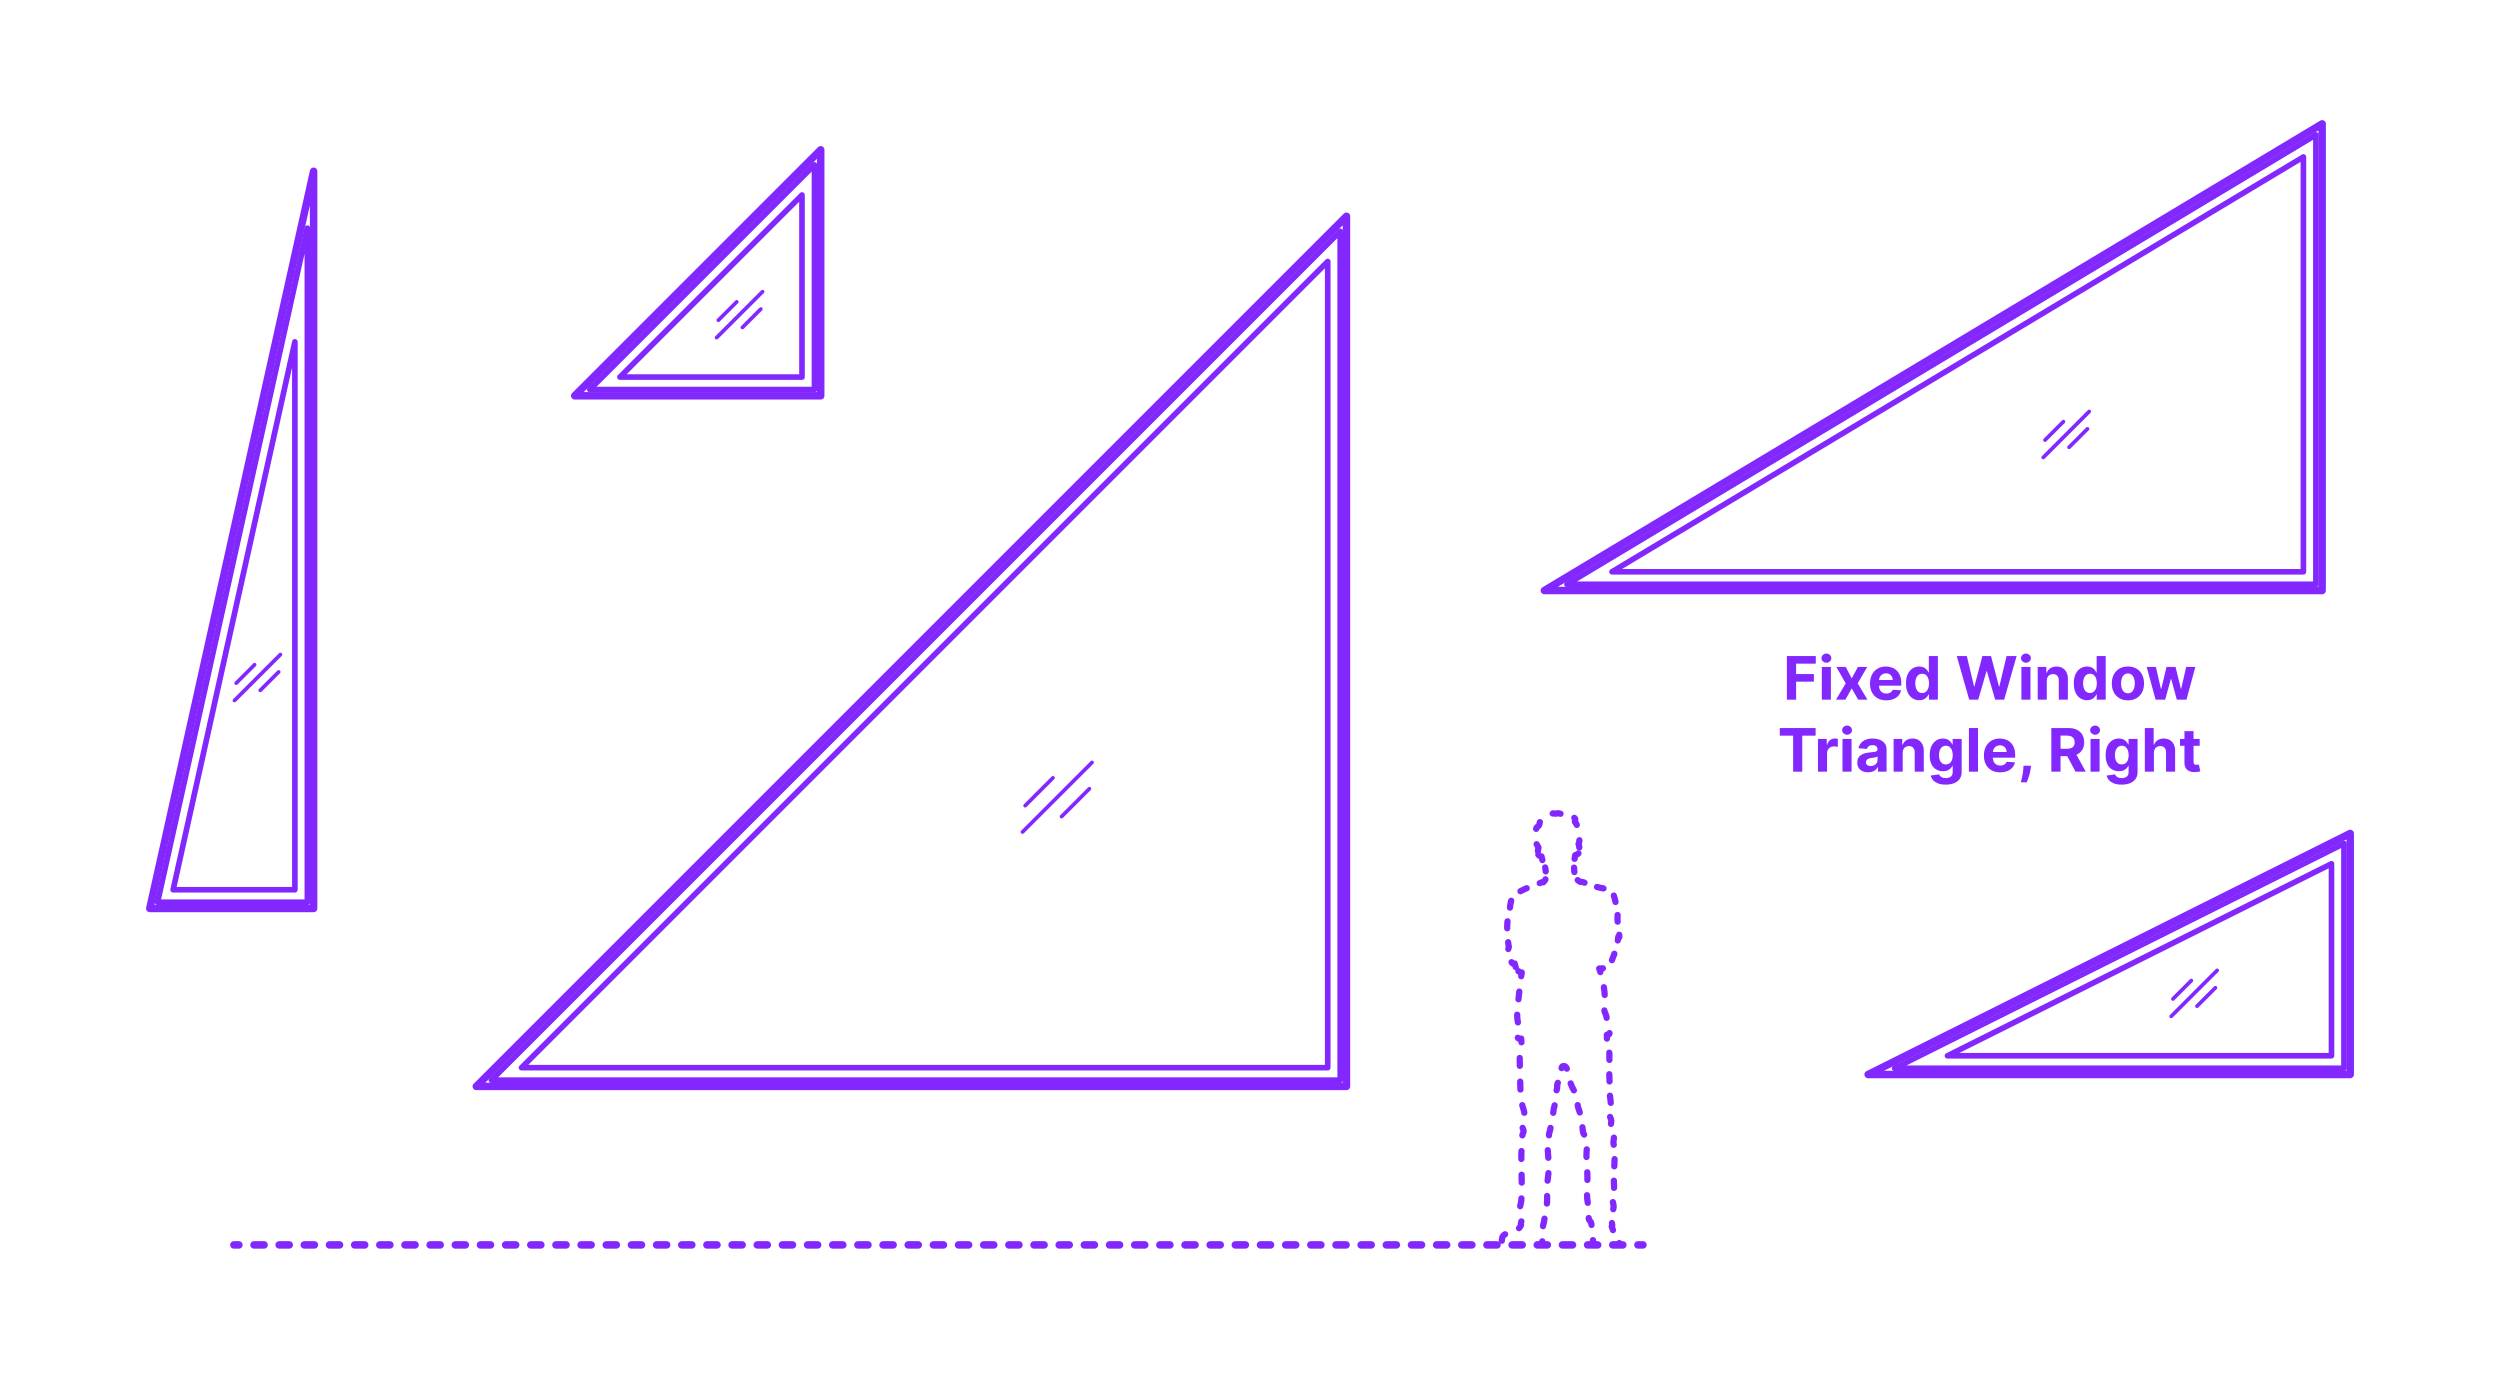 <?xml version="1.0" encoding="utf-8"?>
<!-- Generator: Adobe Illustrator 27.2.0, SVG Export Plug-In . SVG Version: 6.00 Build 0)  -->
<!DOCTYPE svg PUBLIC "-//W3C//DTD SVG 1.1//EN" "http://www.w3.org/Graphics/SVG/1.1/DTD/svg11.dtd">
<svg version="1.1" xmlns:x="http://ns.adobe.com/Extensibility/1.0/" xmlns:i="http://ns.adobe.com/AdobeIllustrator/10.0/" xmlns:graph="http://ns.adobe.com/Graphs/1.0/"
	 xmlns="http://www.w3.org/2000/svg" xmlns:xlink="http://www.w3.org/1999/xlink" xmlns:a="http://ns.adobe.com/AdobeSVGViewerExtensions/3.0/"
	 x="0px" y="0px" width="1000px" height="550px" viewBox="0 0 1000 550" enable-background="new 0 0 1000 550" xml:space="preserve"
	>
<g id="FILL-BACKGROUND">
	<rect x="0" fill="#FFFFFF" width="1000" height="550"/>
</g>
<g id="N-TEXT">
	<g id="MTEXT_00000068657931590395252460000014973104900232183201_">
		<g>
			<g>
				<g>
					<path fill="#8228FF" d="M714.756,279.875v-17.455h11.557v3.042h-7.866v4.159h7.099v3.042h-7.099v7.21H714.756z"/>
					<path fill="#8228FF" d="M730.558,265.097c-0.54,0-1.003-0.179-1.389-0.537c-0.387-0.358-0.58-0.79-0.58-1.295
						c0-0.505,0.193-0.939,0.58-1.3c0.386-0.361,0.847-0.541,1.381-0.541c0.545,0,1.01,0.179,1.393,0.537
						c0.384,0.358,0.576,0.79,0.576,1.295c0,0.505-0.192,0.939-0.576,1.299C731.559,264.917,731.097,265.097,730.558,265.097z
						 M728.725,279.875v-13.091h3.631v13.091H728.725z"/>
					<path fill="#8228FF" d="M738.287,266.785l2.403,4.577l2.463-4.577h3.724l-3.792,6.545l3.895,6.545h-3.708l-2.583-4.525
						l-2.54,4.525h-3.75l3.886-6.545l-3.75-6.545H738.287z"/>
					<path fill="#8228FF" d="M754.505,280.131c-1.346,0-2.504-0.274-3.473-0.823s-1.715-1.327-2.237-2.335
						c-0.523-1.009-0.784-2.203-0.784-3.584c0-1.347,0.261-2.528,0.784-3.545c0.522-1.017,1.26-1.81,2.211-2.378
						c0.952-0.568,2.07-0.852,3.354-0.852c0.863,0,1.669,0.138,2.416,0.413c0.747,0.276,1.4,0.689,1.96,1.24
						c0.56,0.551,0.996,1.243,1.308,2.075c0.312,0.833,0.469,1.806,0.469,2.919v0.997H749.46v-2.25h7.637
						c0-0.522-0.114-0.985-0.341-1.389c-0.227-0.403-0.541-0.72-0.941-0.95c-0.401-0.23-0.865-0.345-1.394-0.345
						c-0.551,0-1.039,0.126-1.462,0.379s-0.754,0.591-0.993,1.014s-0.361,0.894-0.367,1.411v2.139c0,0.647,0.121,1.208,0.362,1.679
						c0.242,0.472,0.584,0.835,1.027,1.091c0.443,0.255,0.968,0.383,1.577,0.383c0.403,0,0.772-0.057,1.108-0.17
						c0.335-0.114,0.622-0.284,0.861-0.511c0.238-0.228,0.42-0.506,0.545-0.835l3.358,0.222c-0.17,0.807-0.519,1.51-1.044,2.109
						c-0.526,0.6-1.202,1.065-2.029,1.398C756.538,279.965,755.585,280.131,754.505,280.131z"/>
					<path fill="#8228FF" d="M767.708,280.088c-0.995,0-1.894-0.257-2.698-0.771s-1.44-1.273-1.909-2.276
						c-0.469-1.002-0.703-2.234-0.703-3.694c0-1.5,0.242-2.749,0.725-3.746c0.483-0.998,1.126-1.745,1.93-2.242
						c0.804-0.497,1.686-0.746,2.646-0.746c0.733,0,1.345,0.124,1.837,0.371c0.491,0.247,0.889,0.554,1.193,0.92
						c0.304,0.367,0.536,0.726,0.695,1.078h0.111v-6.562h3.622v17.455h-3.58v-2.097h-0.153c-0.17,0.364-0.411,0.723-0.72,1.078
						c-0.31,0.355-0.71,0.649-1.202,0.882C769.01,279.972,768.412,280.088,767.708,280.088z M768.858,277.199
						c0.585,0,1.081-0.16,1.487-0.481c0.406-0.321,0.719-0.771,0.938-1.351c0.219-0.58,0.328-1.259,0.328-2.037
						s-0.108-1.455-0.324-2.028c-0.216-0.574-0.528-1.017-0.938-1.33c-0.409-0.312-0.906-0.469-1.491-0.469
						c-0.597,0-1.1,0.162-1.509,0.486c-0.409,0.324-0.719,0.772-0.929,1.347c-0.21,0.574-0.315,1.238-0.315,1.994
						c0,0.761,0.106,1.433,0.32,2.016c0.213,0.583,0.522,1.037,0.929,1.364S768.261,277.199,768.858,277.199z"/>
					<path fill="#8228FF" d="M787.693,279.875l-4.994-17.455h4.031l2.889,12.128h0.145l3.188-12.128h3.452l3.179,12.153h0.153
						l2.889-12.153h4.031l-4.995,17.455h-3.596l-3.324-11.412h-0.136l-3.315,11.412H787.693z"/>
					<path fill="#8228FF" d="M810.389,265.097c-0.54,0-1.003-0.179-1.389-0.537c-0.387-0.358-0.58-0.79-0.58-1.295
						c0-0.505,0.193-0.939,0.58-1.3c0.386-0.361,0.847-0.541,1.381-0.541c0.545,0,1.01,0.179,1.393,0.537
						c0.384,0.358,0.576,0.79,0.576,1.295c0,0.505-0.192,0.939-0.576,1.299C811.39,264.917,810.928,265.097,810.389,265.097z
						 M808.556,279.875v-13.091h3.631v13.091H808.556z"/>
					<path fill="#8228FF" d="M818.715,272.307v7.568h-3.631v-13.091h3.46v2.31h0.153c0.29-0.761,0.775-1.365,1.458-1.811
						c0.682-0.446,1.508-0.669,2.48-0.669c0.909,0,1.702,0.199,2.378,0.597c0.676,0.397,1.202,0.964,1.577,1.7
						s0.562,1.612,0.562,2.629v8.335h-3.631v-7.688c0.006-0.801-0.199-1.428-0.613-1.879c-0.415-0.452-0.986-0.677-1.713-0.677
						c-0.489,0-0.919,0.105-1.291,0.315c-0.372,0.21-0.662,0.516-0.87,0.917C818.828,271.263,818.721,271.745,818.715,272.307z"/>
					<path fill="#8228FF" d="M834.832,280.088c-0.995,0-1.894-0.257-2.698-0.771s-1.44-1.273-1.909-2.276
						c-0.469-1.002-0.703-2.234-0.703-3.694c0-1.5,0.242-2.749,0.725-3.746c0.483-0.998,1.126-1.745,1.93-2.242
						c0.804-0.497,1.686-0.746,2.646-0.746c0.733,0,1.345,0.124,1.837,0.371c0.491,0.247,0.889,0.554,1.193,0.92
						c0.304,0.367,0.536,0.726,0.695,1.078h0.111v-6.562h3.622v17.455h-3.58v-2.097h-0.153c-0.17,0.364-0.411,0.723-0.72,1.078
						c-0.31,0.355-0.71,0.649-1.202,0.882C836.134,279.972,835.536,280.088,834.832,280.088z M835.982,277.199
						c0.585,0,1.081-0.16,1.487-0.481c0.406-0.321,0.719-0.771,0.938-1.351c0.219-0.58,0.328-1.259,0.328-2.037
						s-0.108-1.455-0.324-2.028c-0.216-0.574-0.528-1.017-0.938-1.33c-0.409-0.312-0.906-0.469-1.491-0.469
						c-0.597,0-1.1,0.162-1.509,0.486c-0.409,0.324-0.719,0.772-0.929,1.347c-0.21,0.574-0.315,1.238-0.315,1.994
						c0,0.761,0.106,1.433,0.32,2.016c0.213,0.583,0.522,1.037,0.929,1.364S835.385,277.199,835.982,277.199z"/>
					<path fill="#8228FF" d="M851.169,280.131c-1.324,0-2.467-0.283-3.431-0.848c-0.963-0.565-1.706-1.355-2.229-2.369
						c-0.523-1.015-0.784-2.192-0.784-3.533c0-1.353,0.261-2.536,0.784-3.55c0.522-1.014,1.266-1.804,2.229-2.37
						c0.963-0.565,2.106-0.848,3.431-0.848c1.324,0,2.467,0.283,3.43,0.848c0.963,0.565,1.706,1.355,2.229,2.37
						c0.522,1.014,0.784,2.197,0.784,3.55c0,1.341-0.261,2.518-0.784,3.533c-0.523,1.014-1.266,1.804-2.229,2.369
						C853.637,279.849,852.493,280.131,851.169,280.131z M851.187,277.319c0.602,0,1.105-0.172,1.508-0.516s0.709-0.814,0.916-1.411
						c0.208-0.597,0.312-1.275,0.312-2.037c0-0.761-0.104-1.44-0.312-2.037c-0.207-0.597-0.513-1.068-0.916-1.415
						c-0.403-0.346-0.906-0.52-1.508-0.52c-0.608,0-1.118,0.174-1.53,0.52c-0.412,0.347-0.722,0.818-0.929,1.415
						c-0.208,0.596-0.311,1.275-0.311,2.037c0,0.762,0.104,1.44,0.311,2.037s0.517,1.067,0.929,1.411
						C850.068,277.147,850.578,277.319,851.187,277.319z"/>
					<path fill="#8228FF" d="M862.24,279.875l-3.562-13.091h3.673l2.028,8.795h0.119l2.114-8.795h3.605l2.148,8.744h0.111
						l1.994-8.744h3.665l-3.554,13.091h-3.844l-2.25-8.233h-0.162l-2.25,8.233H862.24z"/>
					<path fill="#8228FF" d="M711.914,294.263v-3.042h14.335v3.042h-5.344v14.412h-3.648v-14.412H711.914z"/>
					<path fill="#8228FF" d="M727.187,308.675v-13.091h3.52v2.284h0.136c0.239-0.812,0.639-1.428,1.202-1.845
						c0.562-0.418,1.21-0.626,1.943-0.626c0.182,0,0.378,0.011,0.588,0.034c0.21,0.022,0.395,0.054,0.554,0.094v3.221
						c-0.17-0.051-0.406-0.096-0.708-0.136c-0.301-0.04-0.577-0.06-0.827-0.06c-0.534,0-1.01,0.115-1.428,0.345
						c-0.417,0.23-0.747,0.55-0.988,0.959c-0.242,0.409-0.362,0.88-0.362,1.415v7.406H727.187z"/>
					<path fill="#8228FF" d="M738.829,293.897c-0.54,0-1.003-0.179-1.389-0.537c-0.387-0.358-0.58-0.79-0.58-1.295
						c0-0.505,0.193-0.939,0.58-1.3c0.386-0.361,0.847-0.541,1.381-0.541c0.545,0,1.01,0.179,1.393,0.537
						c0.384,0.358,0.576,0.79,0.576,1.295c0,0.505-0.192,0.939-0.576,1.299C739.831,293.717,739.369,293.897,738.829,293.897z
						 M736.997,308.675v-13.091h3.631v13.091H736.997z"/>
					<path fill="#8228FF" d="M747.257,308.922c-0.835,0-1.58-0.146-2.233-0.439s-1.169-0.727-1.547-1.304s-0.566-1.297-0.566-2.161
						c0-0.727,0.133-1.338,0.4-1.833c0.267-0.494,0.631-0.892,1.091-1.193c0.46-0.301,0.984-0.529,1.572-0.682
						c0.588-0.153,1.206-0.261,1.854-0.324c0.761-0.08,1.375-0.155,1.841-0.226c0.466-0.071,0.804-0.177,1.014-0.319
						c0.21-0.142,0.315-0.352,0.315-0.631v-0.051c0-0.54-0.169-0.958-0.507-1.253c-0.338-0.295-0.817-0.443-1.436-0.443
						c-0.653,0-1.173,0.144-1.56,0.431c-0.386,0.287-0.642,0.646-0.767,1.078l-3.358-0.273c0.17-0.795,0.506-1.484,1.006-2.067
						c0.5-0.582,1.146-1.031,1.939-1.347c0.792-0.315,1.711-0.473,2.757-0.473c0.728,0,1.425,0.085,2.092,0.255
						s1.262,0.435,1.781,0.793c0.52,0.358,0.931,0.817,1.231,1.376c0.301,0.56,0.452,1.229,0.452,2.007v8.83h-3.443v-1.815h-0.103
						c-0.21,0.409-0.491,0.769-0.844,1.078c-0.352,0.31-0.775,0.551-1.27,0.725C748.476,308.836,747.905,308.922,747.257,308.922z
						 M748.297,306.417c0.534,0,1.005-0.107,1.415-0.32s0.73-0.501,0.963-0.865c0.233-0.363,0.349-0.775,0.349-1.236v-1.389
						c-0.114,0.074-0.269,0.141-0.464,0.201c-0.196,0.06-0.417,0.113-0.661,0.162s-0.489,0.091-0.733,0.128s-0.466,0.07-0.665,0.098
						c-0.426,0.062-0.798,0.162-1.117,0.298c-0.318,0.136-0.565,0.319-0.741,0.549c-0.176,0.23-0.264,0.516-0.264,0.857
						c0,0.494,0.18,0.871,0.541,1.129C747.282,306.288,747.74,306.417,748.297,306.417z"/>
					<path fill="#8228FF" d="M761.081,301.107v7.568h-3.631v-13.091h3.46v2.31h0.153c0.29-0.761,0.775-1.365,1.458-1.811
						c0.682-0.446,1.508-0.669,2.48-0.669c0.909,0,1.702,0.199,2.378,0.597c0.676,0.397,1.202,0.964,1.577,1.7
						s0.562,1.612,0.562,2.629v8.335h-3.631v-7.688c0.006-0.801-0.199-1.428-0.613-1.879c-0.415-0.452-0.986-0.677-1.713-0.677
						c-0.489,0-0.919,0.105-1.291,0.315c-0.372,0.21-0.662,0.516-0.87,0.917C761.193,300.063,761.086,300.544,761.081,301.107z"/>
					<path fill="#8228FF" d="M778.271,313.857c-1.176,0-2.184-0.161-3.021-0.481s-1.504-0.757-1.999-1.308
						c-0.494-0.551-0.815-1.17-0.963-1.858l3.358-0.452c0.102,0.261,0.264,0.505,0.486,0.733c0.222,0.227,0.516,0.41,0.882,0.55
						c0.367,0.139,0.814,0.208,1.342,0.208c0.79,0,1.442-0.191,1.956-0.575c0.514-0.383,0.771-1.024,0.771-1.922v-2.395h-0.153
						c-0.159,0.364-0.398,0.708-0.716,1.031c-0.318,0.324-0.727,0.588-1.227,0.793s-1.097,0.307-1.79,0.307
						c-0.983,0-1.876-0.229-2.681-0.686s-1.443-1.159-1.917-2.105c-0.475-0.946-0.712-2.144-0.712-3.592
						c0-1.483,0.242-2.722,0.725-3.716c0.483-0.994,1.126-1.738,1.93-2.233c0.804-0.494,1.686-0.741,2.646-0.741
						c0.733,0,1.347,0.124,1.841,0.371c0.495,0.247,0.894,0.554,1.198,0.92c0.304,0.367,0.538,0.726,0.703,1.078h0.136v-2.199h3.605
						v13.219c0,1.113-0.272,2.045-0.818,2.795c-0.546,0.75-1.3,1.314-2.263,1.692C780.628,313.668,779.521,313.857,778.271,313.857z
						 M778.348,305.761c0.585,0,1.081-0.146,1.487-0.439c0.406-0.293,0.719-0.713,0.938-1.262c0.219-0.548,0.328-1.206,0.328-1.973
						s-0.108-1.433-0.324-1.999c-0.216-0.565-0.528-1.004-0.938-1.317c-0.409-0.312-0.906-0.469-1.491-0.469
						c-0.597,0-1.1,0.161-1.509,0.481c-0.409,0.321-0.719,0.766-0.929,1.334c-0.21,0.568-0.315,1.224-0.315,1.969
						c0,0.755,0.106,1.408,0.32,1.956c0.213,0.549,0.522,0.972,0.929,1.27S777.751,305.761,778.348,305.761z"/>
					<path fill="#8228FF" d="M791.2,291.221v17.455h-3.631v-17.455H791.2z"/>
					<path fill="#8228FF" d="M800.063,308.931c-1.346,0-2.504-0.274-3.473-0.823s-1.715-1.327-2.237-2.335
						c-0.523-1.009-0.784-2.203-0.784-3.584c0-1.347,0.261-2.528,0.784-3.545c0.522-1.017,1.26-1.81,2.211-2.378
						c0.952-0.568,2.07-0.852,3.354-0.852c0.863,0,1.669,0.138,2.416,0.413c0.747,0.276,1.4,0.689,1.96,1.24
						c0.56,0.551,0.996,1.243,1.308,2.075c0.312,0.833,0.469,1.806,0.469,2.919v0.997h-11.054v-2.25h7.637
						c0-0.522-0.114-0.985-0.341-1.389c-0.227-0.403-0.541-0.72-0.941-0.95c-0.401-0.23-0.865-0.345-1.394-0.345
						c-0.551,0-1.039,0.126-1.462,0.379s-0.754,0.591-0.993,1.014s-0.361,0.894-0.367,1.411v2.139c0,0.647,0.121,1.208,0.362,1.679
						c0.242,0.472,0.584,0.835,1.027,1.091c0.443,0.255,0.968,0.383,1.577,0.383c0.403,0,0.772-0.057,1.108-0.17
						c0.335-0.114,0.622-0.284,0.861-0.511c0.238-0.228,0.42-0.506,0.545-0.835l3.358,0.222c-0.17,0.807-0.519,1.51-1.044,2.109
						c-0.526,0.6-1.202,1.065-2.029,1.398C802.096,308.765,801.143,308.931,800.063,308.931z"/>
					<path fill="#8228FF" d="M812.387,306.289l-0.094,0.938c-0.074,0.75-0.215,1.499-0.422,2.246
						c-0.208,0.747-0.423,1.425-0.648,2.033s-0.405,1.085-0.541,1.432h-2.353c0.085-0.335,0.202-0.802,0.35-1.402
						c0.147-0.6,0.287-1.271,0.417-2.016c0.131-0.745,0.213-1.503,0.247-2.275l0.043-0.955H812.387z"/>
					<path fill="#8228FF" d="M820.526,308.675v-17.455h6.886c1.318,0,2.445,0.234,3.379,0.703s1.647,1.131,2.139,1.986
						c0.491,0.855,0.737,1.859,0.737,3.013c0,1.159-0.25,2.155-0.75,2.987s-1.223,1.47-2.169,1.914
						c-0.946,0.443-2.09,0.665-3.431,0.665h-4.611v-2.966h4.014c0.705,0,1.29-0.097,1.756-0.29c0.466-0.193,0.814-0.483,1.044-0.869
						s0.345-0.866,0.345-1.44c0-0.58-0.115-1.068-0.345-1.466c-0.23-0.397-0.58-0.7-1.048-0.908s-1.058-0.311-1.769-0.311h-2.488
						v14.438H820.526z M829.953,300.732l4.338,7.943h-4.074l-4.245-7.943H829.953z"/>
					<path fill="#8228FF" d="M838.041,293.897c-0.54,0-1.003-0.179-1.389-0.537c-0.387-0.358-0.58-0.79-0.58-1.295
						c0-0.505,0.193-0.939,0.58-1.3c0.386-0.361,0.847-0.541,1.381-0.541c0.545,0,1.01,0.179,1.393,0.537
						c0.384,0.358,0.576,0.79,0.576,1.295c0,0.505-0.192,0.939-0.576,1.299C839.042,293.717,838.58,293.897,838.041,293.897z
						 M836.208,308.675v-13.091h3.631v13.091H836.208z"/>
					<path fill="#8228FF" d="M848.634,313.857c-1.176,0-2.184-0.161-3.021-0.481s-1.504-0.757-1.999-1.308
						c-0.494-0.551-0.815-1.17-0.963-1.858l3.358-0.452c0.102,0.261,0.264,0.505,0.486,0.733c0.222,0.227,0.516,0.41,0.882,0.55
						c0.367,0.139,0.814,0.208,1.342,0.208c0.79,0,1.442-0.191,1.956-0.575c0.514-0.383,0.771-1.024,0.771-1.922v-2.395h-0.153
						c-0.159,0.364-0.398,0.708-0.716,1.031c-0.318,0.324-0.727,0.588-1.227,0.793s-1.097,0.307-1.79,0.307
						c-0.983,0-1.876-0.229-2.681-0.686s-1.443-1.159-1.917-2.105c-0.475-0.946-0.712-2.144-0.712-3.592
						c0-1.483,0.242-2.722,0.725-3.716c0.483-0.994,1.126-1.738,1.93-2.233c0.804-0.494,1.686-0.741,2.646-0.741
						c0.733,0,1.347,0.124,1.841,0.371c0.495,0.247,0.894,0.554,1.198,0.92c0.304,0.367,0.538,0.726,0.703,1.078h0.136v-2.199h3.605
						v13.219c0,1.113-0.272,2.045-0.818,2.795c-0.546,0.75-1.3,1.314-2.263,1.692C850.99,313.668,849.884,313.857,848.634,313.857z
						 M848.71,305.761c0.585,0,1.081-0.146,1.487-0.439c0.406-0.293,0.719-0.713,0.938-1.262c0.219-0.548,0.328-1.206,0.328-1.973
						s-0.108-1.433-0.324-1.999c-0.216-0.565-0.528-1.004-0.938-1.317c-0.409-0.312-0.906-0.469-1.491-0.469
						c-0.597,0-1.1,0.161-1.509,0.481c-0.409,0.321-0.719,0.766-0.929,1.334c-0.21,0.568-0.315,1.224-0.315,1.969
						c0,0.755,0.106,1.408,0.32,1.956c0.213,0.549,0.522,0.972,0.929,1.27S848.114,305.761,848.71,305.761z"/>
					<path fill="#8228FF" d="M861.563,301.107v7.568h-3.631v-17.455h3.528v6.673h0.154c0.295-0.772,0.772-1.379,1.432-1.82
						c0.659-0.44,1.486-0.66,2.48-0.66c0.909,0,1.703,0.197,2.382,0.592c0.679,0.395,1.207,0.96,1.585,1.696
						s0.564,1.615,0.559,2.638v8.335h-3.631v-7.688c0.005-0.807-0.197-1.435-0.609-1.883c-0.412-0.449-0.987-0.673-1.726-0.673
						c-0.494,0-0.93,0.105-1.308,0.315c-0.378,0.21-0.673,0.516-0.886,0.917C861.678,300.063,861.568,300.544,861.563,301.107z"/>
					<path fill="#8228FF" d="M879.878,295.584v2.727h-7.884v-2.727H879.878z M873.784,292.448h3.63v12.204
						c0,0.335,0.051,0.596,0.153,0.78c0.103,0.185,0.246,0.314,0.431,0.388s0.399,0.111,0.644,0.111c0.17,0,0.341-0.016,0.511-0.047
						s0.301-0.056,0.392-0.073l0.571,2.702c-0.182,0.057-0.438,0.124-0.767,0.201c-0.33,0.077-0.73,0.124-1.202,0.141
						c-0.875,0.034-1.641-0.083-2.297-0.35s-1.166-0.682-1.53-1.244s-0.542-1.273-0.537-2.131V292.448z"/>
				</g>
			</g>
		</g>
	</g>
</g>
<g id="N-DIMENSIONS">
</g>
<g id="_x32_D_x24_AG-DIAGRAM">
	<g id="POLYLINE_00000075162961503580275910000003419939245428512654_">
		<g>
			<g>
				
					<line fill="none" stroke="#8228FF" stroke-width="3" stroke-linecap="round" stroke-linejoin="round" x1="93.558" y1="497.966" x2="95.558" y2="497.966"/>
				
					<line fill="none" stroke="#8228FF" stroke-width="3" stroke-linecap="round" stroke-linejoin="round" stroke-dasharray="4.026,6.039" x1="101.598" y1="497.966" x2="652.16" y2="497.966"/>
				
					<line fill="none" stroke="#8228FF" stroke-width="3" stroke-linecap="round" stroke-linejoin="round" x1="655.18" y1="497.966" x2="657.18" y2="497.966"/>
			</g>
		</g>
	</g>
</g>
<g id="_x32_D_x24_AG-DETAILS-DIAGRAM">
	<g id="POLYLINE_00000110440650435931472270000006071596309164486583_">
		<g>
			<g>
				<path fill="none" stroke="#8228FF" stroke-width="2.5" stroke-linecap="round" stroke-linejoin="round" d="M615.899,353.253
					c0.305-0.146,0.632-0.296,0.888-0.367c0.169-0.046,0.371-0.079,0.517,0.041c0.306-0.258,0.58-0.563,0.759-0.923
					c0.045-0.089,0.084-0.181,0.118-0.275"/>
				
					<path fill="none" stroke="#8228FF" stroke-width="2.5" stroke-linecap="round" stroke-linejoin="round" stroke-dasharray="1.597,3.195" d="
					M618.303,348.563c-0.11-0.909-0.255-1.844-0.463-2.735c-0.086-0.112-0.166-0.227-0.24-0.345"/>
				<path fill="none" stroke="#8228FF" stroke-width="2.5" stroke-linecap="round" stroke-linejoin="round" d="M616.954,344.025
					c-0.147-0.48-0.254-0.974-0.347-1.461c-0.342-0.007-0.694-0.1-0.968-0.311c-0.124-0.096-0.223-0.221-0.296-0.36"/>
				<path fill="none" stroke="#8228FF" stroke-width="2.5" stroke-linecap="round" stroke-linejoin="round" d="M615.165,340.455
					c0.036-0.499,0.113-0.998,0.231-1.482c-0.164-0.126-0.228-0.36-0.31-0.542c-0.112-0.264-0.293-0.501-0.437-0.753"/>
				
					<path fill="none" stroke="#8228FF" stroke-width="2.5" stroke-linecap="round" stroke-linejoin="round" stroke-dasharray="3.185,6.37" d="
					M614.462,331.543c0.01-0.112,0.032-0.221,0.075-0.324c0.08-0.183,0.234-0.321,0.385-0.446c0.252-0.204,0.545-0.405,0.69-0.703
					c0.215-0.413,0.217-0.916,0.374-1.348c0.047-0.123,0.116-0.239,0.211-0.332c0.112-0.111,0.254-0.187,0.399-0.244
					c0.408-0.159,0.911-0.24,1.318-0.4c0.112-0.045,0.223-0.099,0.314-0.179c0.099-0.084,0.176-0.21,0.249-0.316
					c0.099-0.152,0.231-0.252,0.389-0.335c0.243-0.135,0.559-0.228,0.776-0.404c0.12-0.097,0.273-0.27,0.385-0.377
					c0.232-0.224,0.482-0.439,0.759-0.606c0.187-0.11,0.397-0.206,0.619-0.191c0.3,0.018,0.566,0.188,0.875,0.135
					c0.295-0.042,0.588-0.167,0.888-0.172c0.376-0.009,0.786,0.131,1.148,0.22c0.41,0.101,0.843,0.169,1.262,0.084
					c0.312-0.057,0.59-0.244,0.886-0.348c0.091-0.03,0.192-0.051,0.286-0.024c0.165,0.052,0.283,0.222,0.4,0.339
					c0.108,0.114,0.229,0.22,0.372,0.286c0.301,0.134,0.666,0.139,0.989,0.174c0.152,0.02,0.368,0.035,0.484,0.144
					c0.08,0.078,0.1,0.207,0.13,0.31c0.054,0.218,0.181,0.333,0.351,0.466c0.168,0.131,0.376,0.267,0.51,0.433
					c0.052,0.065,0.093,0.14,0.109,0.222c0.041,0.22-0.05,0.445-0.106,0.654c-0.026,0.1-0.053,0.203-0.044,0.307
					c0.007,0.09,0.044,0.176,0.092,0.252c0.119,0.178,0.277,0.348,0.387,0.532c0.171,0.277,0.333,0.58,0.358,0.91
					c0.011,0.133,0.007,0.278,0.033,0.409c0.021,0.11,0.066,0.215,0.113,0.316c0.128,0.266,0.3,0.542,0.355,0.835
					c0.056,0.279,0.048,0.596,0.098,0.876c0.016,0.097,0.041,0.2,0.072,0.306"/>
				<path fill="none" stroke="#8228FF" stroke-width="2.5" stroke-linecap="round" stroke-linejoin="round" d="M631.763,336.105
					c-0.003,0.021-0.005,0.041-0.008,0.061c-0.066,0.46-0.058,0.988-0.337,1.383c0.197,0.476,0.271,0.961,0.303,1.459"/>
				<path fill="none" stroke="#8228FF" stroke-width="2.5" stroke-linecap="round" stroke-linejoin="round" d="M631.381,341.343
					c-0.101,0.115-0.22,0.214-0.345,0.301c-0.286,0.197-0.612,0.342-0.954,0.406c-0.054,0.495-0.128,0.995-0.257,1.479"/>
				
					<path fill="none" stroke="#8228FF" stroke-width="2.5" stroke-linecap="round" stroke-linejoin="round" stroke-dasharray="1.78,3.559" d="
					M629.615,347.049c0.02,0.675,0.061,1.343,0.143,1.974c0.07,0.521,0.194,1.04,0.389,1.529"/>
				<path fill="none" stroke="#8228FF" stroke-width="2.5" stroke-linecap="round" stroke-linejoin="round" d="M631.09,352.051
					c0.118,0.123,0.245,0.236,0.384,0.336c0.268,0.194,0.579,0.322,0.894,0.418c0.149-0.086,0.33-0.083,0.495-0.049
					c0.2,0.042,0.408,0.122,0.601,0.189c0.112,0.041,0.226,0.083,0.341,0.126"/>
				
					<path fill="none" stroke="#8228FF" stroke-width="2.5" stroke-linecap="round" stroke-linejoin="round" stroke-dasharray="2.646,5.291" d="
					M638.807,354.798c0.247,0.067,0.49,0.129,0.729,0.183l1.893,0.396c0.877,0.193,1.748,0.476,2.519,0.944
					c0.436,0.266,0.862,0.581,1.15,1.009c0.206,0.305,0.344,0.653,0.466,0.998c0.318,0.924,0.537,1.922,0.736,2.879
					c0.206,1.013,0.493,2.679,0.712,3.689c0.027,0.15,0.042,0.304,0.046,0.456c0.01,0.754-0.081,1.651-0.06,2.405
					c0.023,1.033,0.191,2.411,0.324,3.53"/>
				<path fill="none" stroke="#8228FF" stroke-width="2.5" stroke-linecap="round" stroke-linejoin="round" d="M647.685,373.906
					c0.032,0.275,0.054,0.526,0.056,0.72c-0.002,0.088-0.002,0.18-0.032,0.263l-0.001,0.004l-0.001,0.003l-0.002,0.003l-0.001,0.003
					l-0.002,0.003l-0.002,0.003l-0.002,0.003l-0.002,0.003l-0.002,0.003l-0.002,0.003l-0.002,0.002l-0.002,0.002l-0.002,0.002
					l-0.002,0.002c-0.014,0.016-0.036,0.023-0.057,0.02c-0.02-0.003-0.038-0.011-0.055-0.02c-0.098-0.058-0.181-0.147-0.264-0.224
					c-0.034,0.494-0.103,0.991-0.193,1.485"/>
				
					<path fill="none" stroke="#8228FF" stroke-width="2.5" stroke-linecap="round" stroke-linejoin="round" stroke-dasharray="2.746,5.491" d="
					M645.736,381.504c-0.059,0.18-0.118,0.358-0.18,0.534c-0.514,1.453-1.153,2.997-1.801,4.398
					c-0.027,0.051-0.054,0.102-0.084,0.153"/>
				<path fill="none" stroke="#8228FF" stroke-width="2.5" stroke-linecap="round" stroke-linejoin="round" d="M641.166,387.329
					c-0.599,0.039-1.206,0.078-1.499,0.091c0.171,0.469,0.333,0.941,0.485,1.418"/>
				
					<path fill="none" stroke="#8228FF" stroke-width="2.5" stroke-linecap="round" stroke-linejoin="round" stroke-dasharray="3.106,6.211" d="
					M641.556,394.886c0.076,0.511,0.142,1.023,0.198,1.535c0.149,1.379,0.235,2.807,0.203,4.194
					c-0.007,0.717-0.12,1.753-0.187,2.473c-0.033,0.424-0.062,0.861,0.007,1.283c0.044,0.276,0.145,0.541,0.26,0.794
					c0.169,0.365,0.37,0.772,0.471,1.16c0.218,0.777,0.331,2.053,0.445,2.861c0.045,0.329,0.102,0.669,0.167,1.012"/>
				<path fill="none" stroke="#8228FF" stroke-width="2.5" stroke-linecap="round" stroke-linejoin="round" d="M643.794,413.229
					c0.006,0.055,0.009,0.11,0.006,0.164c-0.004,0.09-0.026,0.182-0.079,0.257c-0.059,0.085-0.151,0.14-0.246,0.177
					c-0.237,0.089-0.496,0.105-0.747,0.114c0.025,0.492,0.052,1.008,0.038,1.502"/>
				
					<path fill="none" stroke="#8228FF" stroke-width="2.5" stroke-linecap="round" stroke-linejoin="round" stroke-dasharray="2.877,5.753" d="
					M643.712,421.076c0.14,0.986-0.056,2.052,0.069,3.028c0.036,0.285,0.107,0.635,0.123,0.917c0.014,0.223-0.003,0.456-0.026,0.679
					c-0.356,2.457-0.056,5.199-0.042,7.675c-0.001,0.378-0.015,0.775-0.052,1.151c-0.058,0.595-0.161,1.283-0.092,1.877
					c0.041,0.429,0.165,1.003,0.231,1.43c0.106,0.719,0.402,3.379,0.478,4.109c0.026,0.323,0.045,0.658,0,0.98
					c-0.04,0.345-0.19,0.669-0.347,0.974c-0.114,0.231-0.207,0.477-0.243,0.733c-0.057,0.413-0.024,0.836,0.031,1.248
					c0.079,0.593,0.214,1.04,0.464,1.59c0.094,0.227,0.171,0.465,0.198,0.71c0.027,0.229,0.005,0.464-0.025,0.692
					c-0.045,0.356-0.14,0.774-0.096,1.131c0.021,0.165,0.084,0.321,0.16,0.468l0.17,0.321c0.271,0.535,0.286,1.157,0.278,1.745
					l-0.022,0.59c-0.006,0.256-0.005,0.519,0.065,0.767c0.057,0.219,0.213,0.435,0.332,0.625c0.104,0.166,0.19,0.35,0.204,0.547
					c0.03,0.519-0.17,1.055-0.203,1.574c-0.03,0.368,0.019,0.739,0.089,1.1c0.079,0.403,0.233,1.048,0.291,1.451
					c0.075,0.495,0.11,1.01,0.127,1.511c0.083,4.112-0.551,9.564-0.246,13.66c0.03,0.458-0.016,0.921-0.094,1.372l-0.339,1.821
					c-0.181,1.063-0.269,2.164-0.042,3.226c0.124,0.644,0.331,1.4,0.294,2.055c-0.03,0.591-0.212,1.167-0.441,1.709
					c-0.19,0.438-0.437,0.908-0.409,1.398c0.008,0.16,0.033,0.324,0.068,0.489"/>
				<path fill="none" stroke="#8228FF" stroke-width="2.5" stroke-linecap="round" stroke-linejoin="round" d="M644.777,489.213
					c-0.02,0.118,0.002,0.239,0.031,0.353l0.066,0.247c0.037,0.149,0.064,0.308,0.026,0.46c-0.035,0.137-0.113,0.263-0.215,0.36
					c0.05,0.1,0.088,0.211,0.124,0.317c0.12,0.362,0.223,0.748,0.389,1.096"/>
				
					<path fill="none" stroke="#8228FF" stroke-width="2.5" stroke-linecap="round" stroke-linejoin="round" stroke-dasharray="3.06,6.119" d="
					M647.722,497.231c-0.026,0.149-0.067,0.291-0.132,0.411c-0.088,0.159-0.242,0.242-0.415,0.276
					c-0.162,0.034-0.334,0.04-0.499,0.044l-0.137,0.002l-7.674,0l-0.167-0.002c-0.097-0.004-0.247-0.003-0.344-0.012
					c-0.194-0.015-0.403-0.031-0.564-0.151c-0.132-0.102-0.214-0.255-0.286-0.402c-0.52-1.192-0.415-2.596-0.379-3.869
					c-0.095-0.36-0.1-0.764-0.159-1.131c-0.164-0.886-0.234-1.946-0.416-2.827c-0.048-0.218-0.104-0.441-0.188-0.648
					c-0.064-0.159-0.154-0.308-0.264-0.439c-0.132-0.16-0.304-0.304-0.408-0.485c-0.11-0.188-0.166-0.404-0.198-0.618
					c-0.055-0.377-0.036-0.769-0.01-1.147l0.082-1.014c0.112-1.18-0.266-2.738-0.446-3.909c-0.485-2.814-0.366-5.816-0.177-8.659
					c0.196-3.966-0.596-8.365-0.288-12.328c0.037-0.698,0.186-1.474,0.043-2.168c-0.056-0.309-0.156-0.76-0.176-1.069
					c-0.022-0.241,0.014-0.555,0.033-0.798c0.013-0.19,0.011-0.388-0.062-0.567c-0.098-0.251-0.293-0.475-0.375-0.733
					c-0.077-0.233-0.083-0.503-0.182-0.729c-0.109-0.243-0.32-0.449-0.456-0.677c-0.105-0.17-0.175-0.361-0.226-0.554
					c-0.145-0.543-0.183-1.33-0.243-1.893c-0.039-0.353-0.089-0.714-0.197-1.053c-0.096-0.311-0.301-0.675-0.451-0.966
					c-0.175-0.341-0.296-0.712-0.344-1.093c-0.065-0.443,0.007-1.026,0.036-1.473c0.02-0.311,0.023-0.629-0.019-0.938
					c-0.064-0.486-0.211-0.967-0.371-1.43c-0.169-0.494-0.435-1.135-0.52-1.646c-0.042-0.25-0.057-0.572-0.089-0.824
					c-0.03-0.256-0.087-0.52-0.147-0.771c-0.145-0.593-0.382-1.408-0.505-2.004c-0.091-0.428-0.213-1.196-0.333-1.612
					c-0.145-0.577-0.556-1.217-0.836-1.739c-0.843-1.636-1.464-3.472-1.845-5.272c-0.19-0.87-0.325-2.2-0.707-3
					c-0.197-0.409-0.531-0.804-0.999-0.888c-0.236-0.043-0.502-0.018-0.699,0.129c-0.148,0.113-0.233,0.286-0.299,0.456
					c-0.436,1.29-0.511,3.004-0.772,4.347c-0.078,0.383-0.211,0.757-0.402,1.098c-0.228,0.425-0.539,0.886-0.62,1.366
					c-0.075,0.434,0.004,0.917-0.031,1.354c-0.038,0.525-0.292,1.041-0.424,1.545c-0.047,0.175-0.079,0.357-0.088,0.538
					c-0.03,0.516,0.08,1.071-0.015,1.584c-0.093,0.523-0.361,1.038-0.453,1.561c-0.036,0.206-0.04,0.419-0.032,0.628
					c0.01,0.281,0.047,0.634,0.024,0.915c-0.016,0.196-0.061,0.39-0.114,0.579c-0.088,0.303-0.221,0.723-0.273,1.029
					c-0.104,0.521-0.245,1.938-0.313,2.484c-0.23,1.838-0.824,4.376-1.186,6.203c-0.044,0.203-0.098,0.411-0.167,0.607
					c-0.089,0.252-0.208,0.541-0.241,0.807c-0.042,0.287,0.053,0.58,0.057,0.866c0.005,0.174-0.048,0.322-0.133,0.471
					c-0.12,0.213-0.274,0.442-0.251,0.698c0.028,0.392,0.263,0.751,0.294,1.142c0.01,0.16-0.039,0.317-0.099,0.464
					c-0.085,0.2-0.177,0.416-0.232,0.625c-0.048,0.18-0.075,0.371-0.093,0.557c-0.132,1.946,0.273,4.532,0.356,6.486
					c0.067,1.273,0.051,2.58-0.054,3.851c-0.113,1.487-0.444,3.426-0.556,4.914c-0.07,0.932-0.08,1.925-0.068,2.861
					c0.017,1.077,0.123,3.17,0.031,4.231c-0.045,0.817-0.306,1.665-0.532,2.448c-0.526,1.822-0.285,3.848-0.752,5.682
					c-0.123,0.497-0.315,1.152-0.372,1.654c-0.051,0.401-0.041,0.816-0.021,1.219c0.04,0.818,0.154,1.794-0.015,2.597
					c-0.056,0.265-0.135,0.531-0.275,0.764c0.051,0.71,0.133,1.449,0.018,2.155c-0.026,0.126-0.063,0.253-0.137,0.36
					c-0.177,0.257-0.525,0.253-0.806,0.261l-12.53,0.001l-0.364-0.001c-0.198-0.003-0.429-0.006-0.626-0.019
					c-0.326-0.023-0.66-0.06-0.967-0.179c-0.181-0.071-0.354-0.177-0.472-0.334c-0.14-0.186-0.198-0.419-0.226-0.647
					c-0.042-0.401-0.016-0.813,0.031-1.213c0.065-0.519,0.247-1.047,0.638-1.41c0.215-0.206,0.469-0.371,0.73-0.511
					c0.7-0.379,1.844-0.737,2.733-1.037"/>
				<path fill="none" stroke="#8228FF" stroke-width="2.5" stroke-linecap="round" stroke-linejoin="round" d="M607.604,491.274
					c0.358-0.35,0.624-0.789,0.827-1.244c-0.075-0.158-0.087-0.338-0.078-0.51c0.021-0.316,0.112-0.642,0.198-0.963"/>
				
					<path fill="none" stroke="#8228FF" stroke-width="2.5" stroke-linecap="round" stroke-linejoin="round" stroke-dasharray="3.156,6.312" d="
					M608.076,482.469c0.04-0.4,0.187-0.842,0.273-1.202c0.393-1.491,0.157-3.246,0.231-4.772c0.043-0.803,0.13-1.922,0.127-2.716
					c0.026-0.859-0.166-7.064-0.187-8.065c-0.042-2.381,0.026-5.119,0.159-7.497c0.037-0.544,0.08-1.139,0.173-1.676
					c0.074-0.42,0.216-0.921,0.148-1.352l-0.051-0.397c-0.027-0.228-0.038-0.461,0-0.688c0.053-0.31,0.196-0.641,0.31-0.934
					c0.13-0.338,0.257-0.676,0.147-1.038c-0.073-0.255-0.21-0.508-0.292-0.76c-0.106-0.323-0.176-0.664-0.166-1.005
					c0.007-0.187,0.041-0.381,0.146-0.539c0.129-0.198,0.351-0.335,0.496-0.518c0.1-0.124,0.157-0.277,0.189-0.432
					c0.037-0.178,0.048-0.363,0.053-0.544c-0.009-0.962,0.015-2.282-0.113-3.23c-0.103-0.897-0.519-2.042-0.781-2.91
					c-0.306-0.998-0.474-2.048-0.573-3.086c-0.131-1.282-0.184-3.144-0.233-4.452c-0.023-1.423-0.301-10.172-0.25-11.39
					c0.015-0.641,0.052-1.315,0.135-1.95c0.051-0.406,0.126-0.836,0.206-1.268"/>
				<path fill="none" stroke="#8228FF" stroke-width="2.5" stroke-linecap="round" stroke-linejoin="round" d="M608.583,416.918
					c-0.011-0.501-0.053-1.002-0.109-1.497c-0.271,0.05-0.551,0.098-0.826,0.059c-0.143-0.021-0.285-0.078-0.386-0.184
					c-0.055-0.057-0.098-0.124-0.131-0.195"/>
				
					<path fill="none" stroke="#8228FF" stroke-width="2.5" stroke-linecap="round" stroke-linejoin="round" stroke-dasharray="3.096,6.193" d="
					M607.172,408.957c-0.047-0.266-0.095-0.523-0.134-0.75c-0.286-1.665-0.145-3.403-0.006-5.078
					c0.307-2.942,0.641-6.345,1.04-9.576"/>
				<path fill="none" stroke="#8228FF" stroke-width="2.5" stroke-linecap="round" stroke-linejoin="round" d="M608.483,390.482
					c0.074-0.504,0.149-0.999,0.227-1.48c-0.291-0.006-0.588-0.046-0.852-0.172c-0.189-0.09-0.356-0.219-0.506-0.365"/>
				<path fill="none" stroke="#8228FF" stroke-width="2.5" stroke-linecap="round" stroke-linejoin="round" d="M606.304,386.82
					c-0.201-0.458-0.35-0.941-0.428-1.435c-0.265,0.055-0.574,0.124-0.822-0.019c-0.105-0.061-0.19-0.152-0.265-0.247
					c-0.047-0.065-0.108-0.148-0.175-0.241"/>
				
					<path fill="none" stroke="#8228FF" stroke-width="2.5" stroke-linecap="round" stroke-linejoin="round" stroke-dasharray="2.786,5.572" d="
					M603.315,379.6c0.062-0.286,0.129-0.583,0.221-0.851c-0.118-0.522-0.202-1.077-0.263-1.609l-0.06-0.636
					c-0.145-0.792-0.195-2.1-0.257-2.917c-0.117-1.845-0.145-3.732,0.11-5.566c0.092-0.685,0.214-1.395,0.382-2.065
					c0.151-0.547,0.306-1.082,0.374-1.652c0.204-1.43,0.34-3.202,0.804-4.564c0.222-0.649,0.565-1.27,1.074-1.739
					c0.254-0.238,0.542-0.444,0.836-0.629c0.883-0.543,2.312-1.203,3.244-1.684c1.068-0.544,2.343-1.001,3.53-1.401"/>
			</g>
		</g>
	</g>
</g>
<g id="_x32_D_x24_AG-DETAILS">
	<g id="POLYLINE_00000150794917913480190500000005359024439272118200_">
		
			<line fill="none" stroke="#8228FF" stroke-width="1.5" stroke-linecap="round" stroke-linejoin="round" stroke-miterlimit="10" x1="868.487" y1="406.525" x2="886.852" y2="388.16"/>
	</g>
	<g id="POLYLINE_00000054252662379734790210000009822270135731469990_">
		
			<line fill="none" stroke="#8228FF" stroke-width="1.5" stroke-linecap="round" stroke-linejoin="round" stroke-miterlimit="10" x1="869.185" y1="399.571" x2="876.522" y2="392.234"/>
	</g>
	<g id="POLYLINE_00000138532573437741764250000007626612279743093665_">
		
			<line fill="none" stroke="#8228FF" stroke-width="1.5" stroke-linecap="round" stroke-linejoin="round" stroke-miterlimit="10" x1="886.153" y1="395.113" x2="878.816" y2="402.45"/>
	</g>
	<g id="POLYLINE_00000129927537009990256750000018035059119956203142_">
		
			<line fill="none" stroke="#8228FF" stroke-width="1.5" stroke-linecap="round" stroke-linejoin="round" stroke-miterlimit="10" x1="817.311" y1="182.971" x2="835.676" y2="164.606"/>
	</g>
	<g id="POLYLINE_00000047019250739995201050000016725923827075768220_">
		
			<line fill="none" stroke="#8228FF" stroke-width="1.5" stroke-linecap="round" stroke-linejoin="round" stroke-miterlimit="10" x1="818.009" y1="176.017" x2="825.346" y2="168.68"/>
	</g>
	<g id="POLYLINE_00000181074171073380709030000005183482765303346874_">
		
			<line fill="none" stroke="#8228FF" stroke-width="1.5" stroke-linecap="round" stroke-linejoin="round" stroke-miterlimit="10" x1="834.977" y1="171.559" x2="827.64" y2="178.896"/>
	</g>
	<g id="POLYLINE_00000121243601503502439940000010003979521782109116_">
		
			<line fill="none" stroke="#8228FF" stroke-width="1.5" stroke-linecap="round" stroke-linejoin="round" stroke-miterlimit="10" x1="286.645" y1="135.044" x2="305.01" y2="116.679"/>
	</g>
	<g id="POLYLINE_00000118398746670215985010000014617009542215983755_">
		
			<line fill="none" stroke="#8228FF" stroke-width="1.5" stroke-linecap="round" stroke-linejoin="round" stroke-miterlimit="10" x1="287.344" y1="128.09" x2="294.681" y2="120.754"/>
	</g>
	<g id="POLYLINE_00000092443114173892401360000009197307475647950765_">
		
			<line fill="none" stroke="#8228FF" stroke-width="1.5" stroke-linecap="round" stroke-linejoin="round" stroke-miterlimit="10" x1="304.312" y1="123.633" x2="296.975" y2="130.97"/>
	</g>
	<g id="POLYLINE_00000108267323800025379180000002675420082367257741_">
		
			<line fill="none" stroke="#8228FF" stroke-width="1.5" stroke-linecap="round" stroke-linejoin="round" stroke-miterlimit="10" x1="93.792" y1="280.195" x2="112.157" y2="261.83"/>
	</g>
	<g id="POLYLINE_00000058548129983559846080000002377460840151653785_">
		
			<line fill="none" stroke="#8228FF" stroke-width="1.5" stroke-linecap="round" stroke-linejoin="round" stroke-miterlimit="10" x1="94.49" y1="273.242" x2="101.827" y2="265.905"/>
	</g>
	<g id="POLYLINE_00000118370288288527476110000016948387807532511628_">
		
			<line fill="none" stroke="#8228FF" stroke-width="1.5" stroke-linecap="round" stroke-linejoin="round" stroke-miterlimit="10" x1="111.458" y1="268.784" x2="104.121" y2="276.121"/>
	</g>
	<g id="POLYLINE_00000174565942141802517960000016302026334331539634_">
		
			<line fill="none" stroke="#8228FF" stroke-width="1.5" stroke-linecap="round" stroke-linejoin="round" stroke-miterlimit="10" x1="409.006" y1="332.788" x2="436.806" y2="304.987"/>
	</g>
	<g id="POLYLINE_00000017490642164339811830000006322638950149924244_">
		
			<line fill="none" stroke="#8228FF" stroke-width="1.5" stroke-linecap="round" stroke-linejoin="round" stroke-miterlimit="10" x1="410.063" y1="322.262" x2="421.169" y2="311.155"/>
	</g>
	<g id="POLYLINE_00000162315231600100480810000009154835659811548548_">
		
			<line fill="none" stroke="#8228FF" stroke-width="1.5" stroke-linecap="round" stroke-linejoin="round" stroke-miterlimit="10" x1="435.749" y1="315.513" x2="424.642" y2="326.62"/>
	</g>
</g>
<g id="_x32_D_x24_AG-BUILDINGS">
	<g id="POLYLINE_00000031183659584723694940000005622138448917513651_">
		
			<polygon fill="none" stroke="#8228FF" stroke-width="2.25" stroke-linecap="round" stroke-linejoin="round" stroke-miterlimit="10" points="
			937.586,427.301 937.586,337.425 757.835,427.301 		"/>
	</g>
	<g id="POLYLINE_00000056392496159495637170000015677362729907245463_">
		
			<polygon fill="none" stroke="#8228FF" stroke-width="2.25" stroke-linecap="round" stroke-linejoin="round" stroke-miterlimit="10" points="
			940.083,429.797 940.083,333.386 747.259,429.797 		"/>
	</g>
	<g id="POLYLINE_00000173851336081078072370000000929435618713990587_">
		
			<polygon fill="none" stroke="#8228FF" stroke-width="2.25" stroke-linecap="round" stroke-linejoin="round" stroke-miterlimit="10" points="
			932.593,422.308 932.593,345.504 778.986,422.308 		"/>
	</g>
	<g id="POLYLINE_00000091710337890109731490000017337791123910948784_">
		
			<polygon fill="none" stroke="#8228FF" stroke-width="2.25" stroke-linecap="round" stroke-linejoin="round" stroke-miterlimit="10" points="
			626.769,233.705 926.355,53.954 926.355,233.705 		"/>
	</g>
	<g id="POLYLINE_00000007423567025546723400000002509059141557553825_">
		
			<polygon fill="none" stroke="#8228FF" stroke-width="2.25" stroke-linecap="round" stroke-linejoin="round" stroke-miterlimit="10" points="
			617.756,236.202 928.852,49.544 928.852,236.202 		"/>
	</g>
	<g id="POLYLINE_00000078032801494886031040000017014808713643060611_">
		
			<polygon fill="none" stroke="#8228FF" stroke-width="2.25" stroke-linecap="round" stroke-linejoin="round" stroke-miterlimit="10" points="
			644.796,228.712 921.362,62.773 921.362,228.712 		"/>
	</g>
	<g id="POLYLINE_00000021827219130051089230000013508651603872104610_">
		
			<polygon fill="none" stroke="#8228FF" stroke-width="2.25" stroke-linecap="round" stroke-linejoin="round" stroke-miterlimit="10" points="
			325.786,155.82 325.786,65.944 235.911,155.82 		"/>
	</g>
	<g id="POLYLINE_00000070119682893657944280000012597481585826383260_">
		
			<polygon fill="none" stroke="#8228FF" stroke-width="2.25" stroke-linecap="round" stroke-linejoin="round" stroke-miterlimit="10" points="
			328.283,158.317 328.283,59.917 229.883,158.317 		"/>
	</g>
	<g id="POLYLINE_00000042714589615975195960000002301777269589664699_">
		
			<polygon fill="none" stroke="#8228FF" stroke-width="2.25" stroke-linecap="round" stroke-linejoin="round" stroke-miterlimit="10" points="
			320.793,150.827 320.793,77.999 247.965,150.827 		"/>
	</g>
	<g id="POLYLINE_00000131337521308883152660000007950673842616095368_">
		
			<polygon fill="none" stroke="#8228FF" stroke-width="2.25" stroke-linecap="round" stroke-linejoin="round" stroke-miterlimit="10" points="
			63.029,360.889 122.947,91.261 122.947,360.889 		"/>
	</g>
	<g id="POLYLINE_00000177468008201666517720000015381806540175455900_">
		
			<polygon fill="none" stroke="#8228FF" stroke-width="2.25" stroke-linecap="round" stroke-linejoin="round" stroke-miterlimit="10" points="
			59.917,363.385 125.443,68.518 125.443,363.385 		"/>
	</g>
	<g id="POLYLINE_00000055700506345996530470000000003633987285648540_">
		
			<polygon fill="none" stroke="#8228FF" stroke-width="2.25" stroke-linecap="round" stroke-linejoin="round" stroke-miterlimit="10" points="
			69.254,355.896 117.954,136.747 117.954,355.896 		"/>
	</g>
	<g id="POLYLINE_00000080207726183661767770000002074193930968516748_">
		
			<polygon fill="none" stroke="#8228FF" stroke-width="2.25" stroke-linecap="round" stroke-linejoin="round" stroke-miterlimit="10" points="
			536.083,432.064 536.083,92.534 196.552,432.064 		"/>
	</g>
	<g id="POLYLINE_00000057829059251616954760000006364402096889726095_">
		
			<polygon fill="none" stroke="#8228FF" stroke-width="2.25" stroke-linecap="round" stroke-linejoin="round" stroke-miterlimit="10" points="
			538.579,434.561 538.579,86.506 190.525,434.561 		"/>
	</g>
	<g id="POLYLINE_00000110462804180801271100000009261830081829896602_">
		
			<polygon fill="none" stroke="#8228FF" stroke-width="2.25" stroke-linecap="round" stroke-linejoin="round" stroke-miterlimit="10" points="
			531.09,427.071 531.09,104.588 208.606,427.071 		"/>
	</g>
</g>
<g id="_x32_D_x24_AG-OUTLINE">
	<g id="POLYLINE_00000031929888494258130030000005875044206245873588_">
		
			<polygon fill="none" stroke="#8228FF" stroke-width="3" stroke-linecap="round" stroke-linejoin="round" stroke-miterlimit="10" points="
			940.083,429.797 940.083,333.386 747.259,429.797 		"/>
	</g>
	<g id="POLYLINE_00000008854248229322190690000006703315464599741857_">
		
			<polygon fill="none" stroke="#8228FF" stroke-width="3" stroke-linecap="round" stroke-linejoin="round" stroke-miterlimit="10" points="
			617.756,236.202 928.852,236.202 928.852,49.544 		"/>
	</g>
	<g id="POLYLINE_00000130605849239089337910000015989277413647401859_">
		
			<polygon fill="none" stroke="#8228FF" stroke-width="3" stroke-linecap="round" stroke-linejoin="round" stroke-miterlimit="10" points="
			328.283,158.317 328.283,59.917 229.883,158.317 		"/>
	</g>
	<g id="POLYLINE_00000093136075170858276830000015350818308012887702_">
		
			<polygon fill="none" stroke="#8228FF" stroke-width="3" stroke-linecap="round" stroke-linejoin="round" stroke-miterlimit="10" points="
			59.917,363.385 125.443,363.385 125.443,68.518 		"/>
	</g>
	<g id="POLYLINE_00000041287604804276618320000011919116172818040721_">
		
			<polygon fill="none" stroke="#8228FF" stroke-width="3" stroke-linecap="round" stroke-linejoin="round" stroke-miterlimit="10" points="
			538.579,434.561 538.579,86.506 190.525,434.561 		"/>
	</g>
</g>
</svg>
